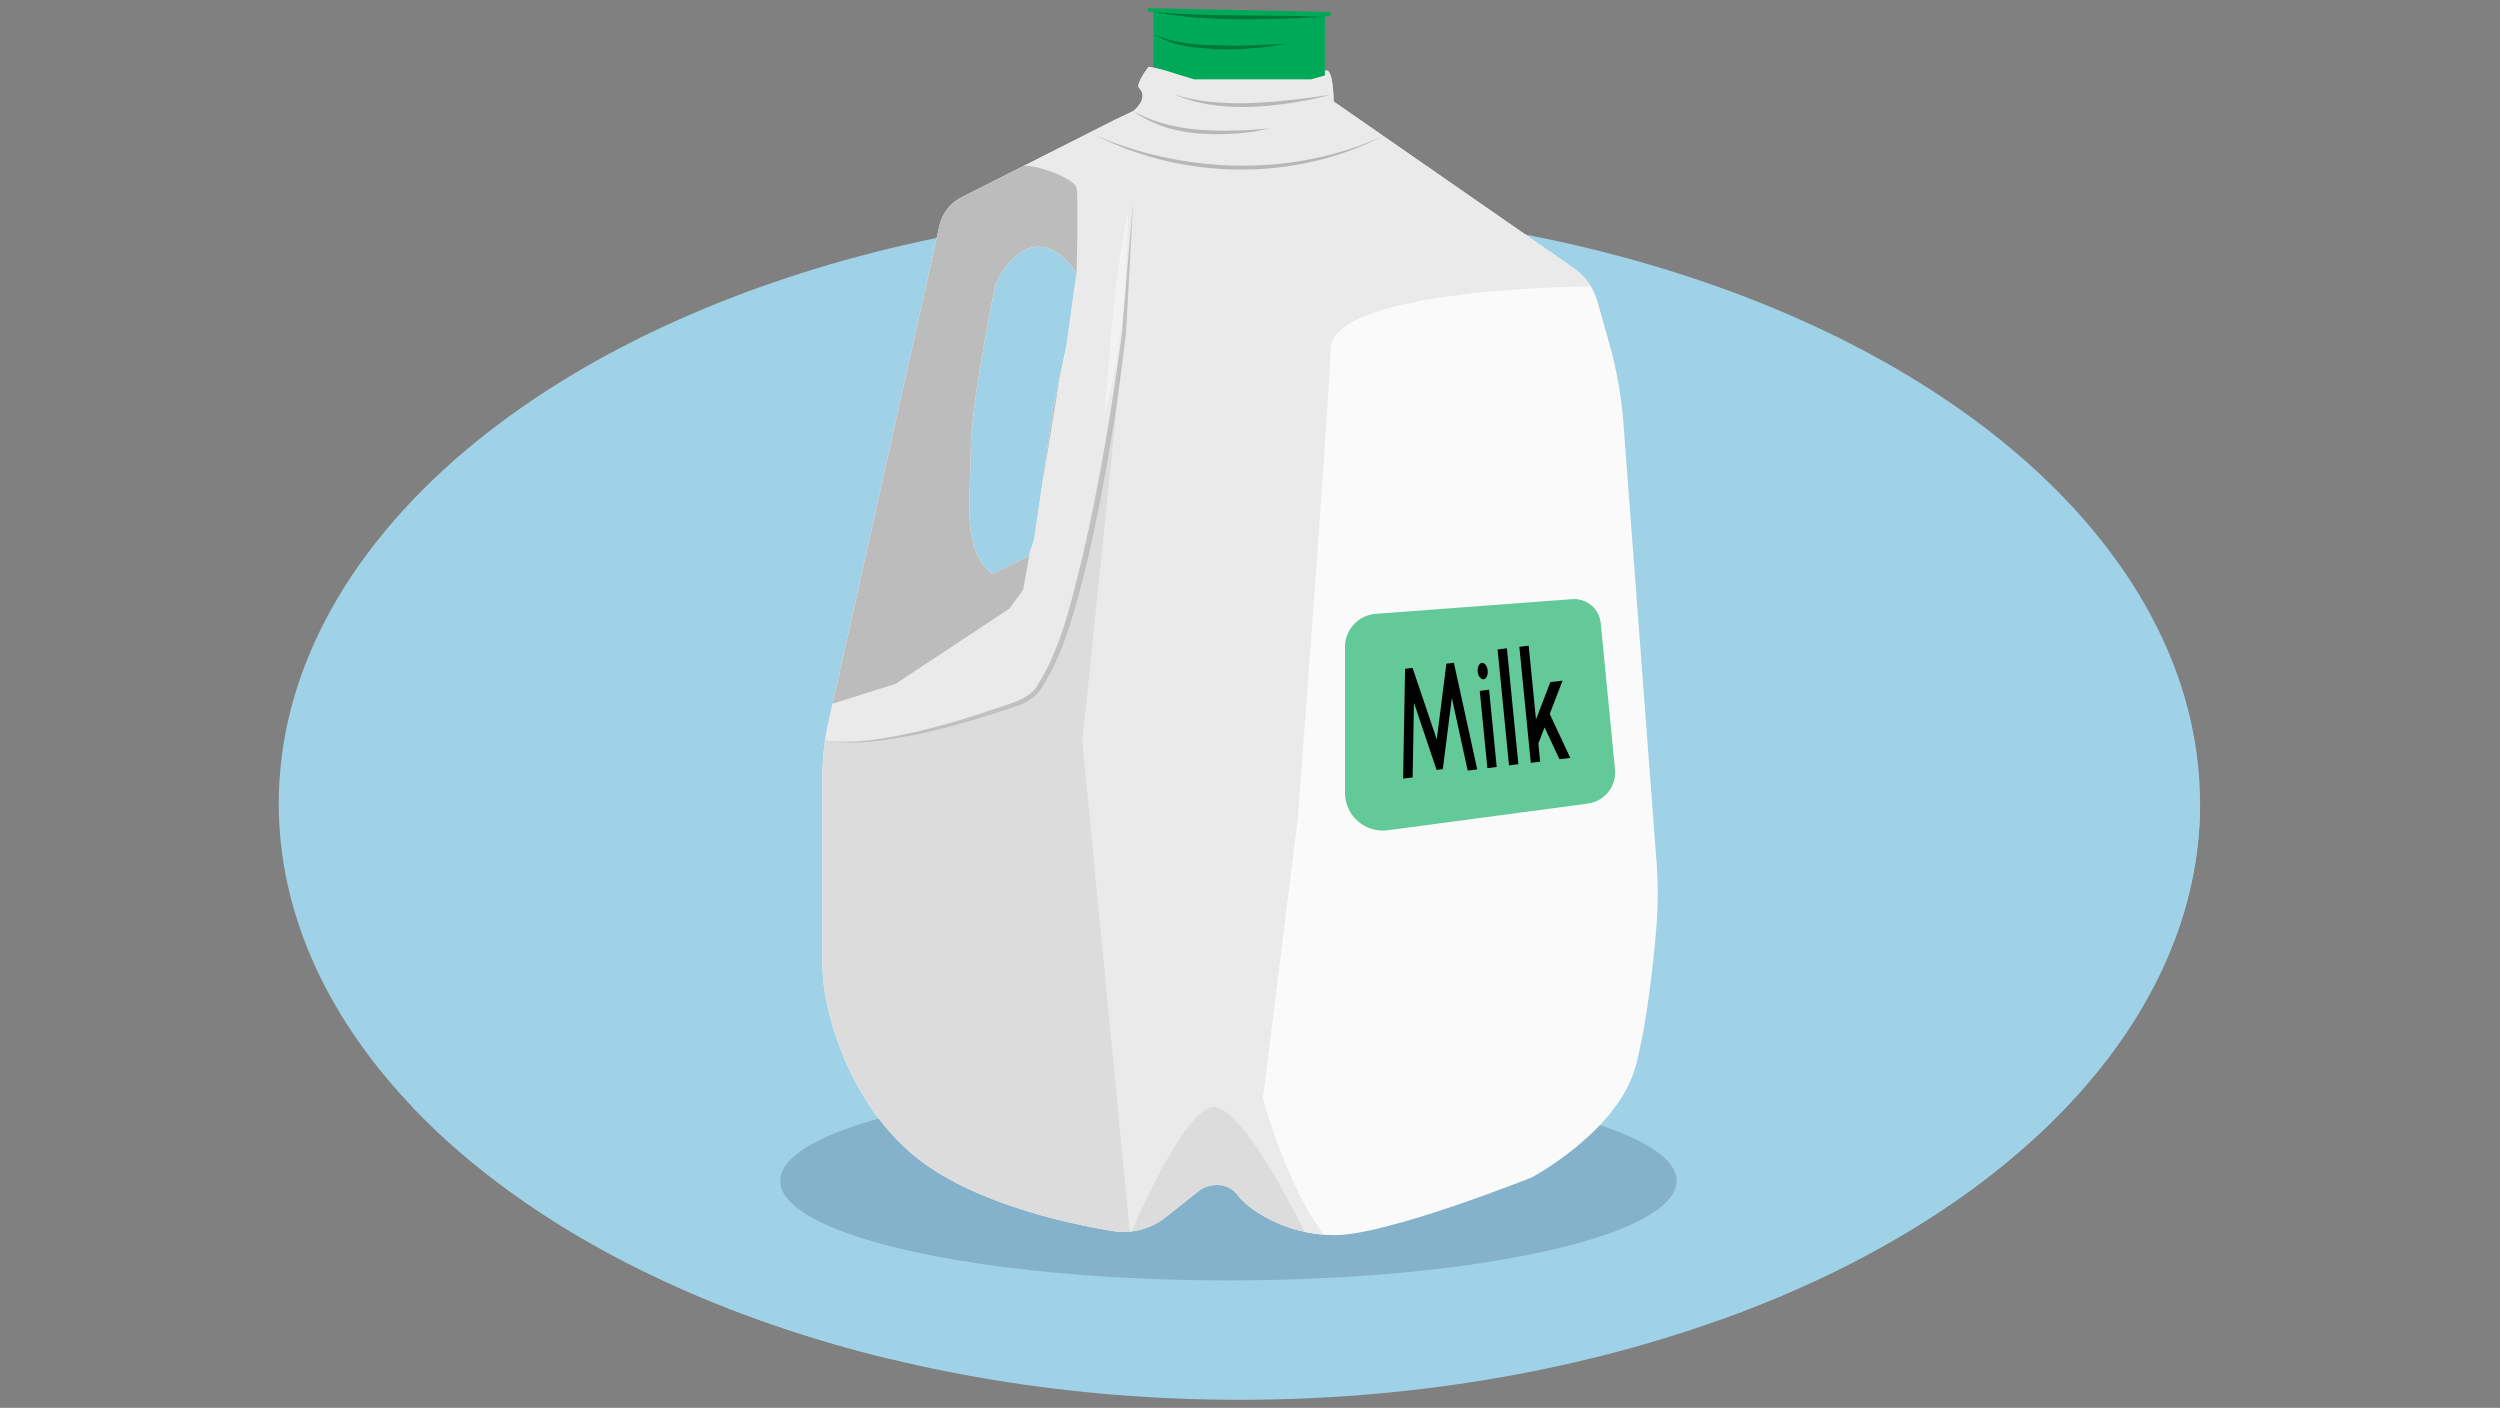 <?xml version="1.0" encoding="UTF-8"?><svg xmlns="http://www.w3.org/2000/svg" width="380" height="214" xmlns:xlink="http://www.w3.org/1999/xlink" viewBox="0 0 380 214"><rect x="0" y="0" width="380" height="214" fill="#808080" stroke="none"/><defs><clipPath id="b"><ellipse cx="188.39" cy="122.16" rx="146.02" ry="90.61" fill="none"/></clipPath><clipPath id="e"><path d="M251.78,130.87l-5.02-66.57c-.31-4.1-1.03-8.16-2.15-12.12l-1.8-6.35c-.59-2.07-1.87-3.87-3.64-5.1l-36.47-25.31s0-4.97-1.17-4.68-11.12,2.93-26.92-.59c0,0-2.05,2.63-1.46,3.22,1.58,1.58-.88,3.51-.88,3.51l-2.78,1.32-23.35,11.81c-1.7,.86-2.93,2.44-3.34,4.3l-16.92,75.72c-.57,2.56-.86,5.17-.86,7.78v28.71c0,1.78,.17,3.56,.52,5.31,1.06,5.22,4.11,15.5,12.5,23.05,8.5,7.65,23.5,10.98,31.06,12.23,2.87,.47,5.81-.29,8.09-2.1l4.9-3.89c1.37-1.09,3.26-1.34,4.8-.53,.47,.25,.89,.58,1.18,1.01,1.17,1.76,6.87,6.14,14.85,6.14s29.92-8.78,29.92-8.78c0,0,13.17-7.02,15.8-16.97,1.65-6.24,2.61-15.01,3.1-20.68,.3-3.48,.31-6.97,.05-10.45ZM162.18,52.14l-2.13,10.23-2.85,19.61-.88,2.63-5.56,2.63c-4.68-3.8-3.22-11.41-3.22-18.72s3.8-25.45,3.8-25.45c0,0,2.34-5.27,6.14-5.56s6.14,4.1,6.14,4.1l-1.46,10.53Z" fill="none"/></clipPath></defs><g isolation="isolate"><g id="a"><g clip-path="url(#b)"><path d="M343.86,97.02c0,69.15,.97,109.66-178.96,109.66-198.36,0-189.63-22.14-189.63-91.29S38.1-44.09,162.95-33.55c207.58,17.52,180.9,61.43,180.9,130.58Z" fill="#9fd2e6"/><g id="c"><g><path d="M278.78,8.72s.08,.01,.07-.07l-.09-.06,.02,.13Z" fill="#bbe1ef"/><path d="M278.95,8.14c-.04-.1-.12-.21-.2-.15,.09,.1,.05,.12,.15,.23,.01,.09-.03,.15-.06,.13,.02,.03-.02,.13,.04,.18,.07-.11,.07-.25,.01-.4,.02-.03,.04,0,.06,0Z" fill="#bbe1ef"/><path d="M278.72,7s.01,.05,.02,.07v-.07s-.02,0-.02,0Z" fill="#bbe1ef"/><path d="M278.95,2.08v.04s.03,.02,.04,.03l-.04-.07Z" fill="#bbe1ef"/><path d="M279.06,3.83s-.08-.05-.11-.06c.03,.02,.05,.05,.06,.08,.01,0,.03,0,.05-.02Z" fill="#bbe1ef"/><path d="M279.02,6.6v.05s0-.03,0-.05Z" fill="#bbe1ef"/><path d="M278.87,.83s.02-.01,.03-.02c0,0-.02,0-.03,.02Z" fill="#bbe1ef"/><path d="M278.59,10.74s.01,0,.01,0c0-.01-.01-.01-.01,0Z" fill="#bbe1ef"/><path d="M278.98,8.72v.03s.03,0,.05,0l-.05-.03Z" fill="#bbe1ef"/><path d="M274.91,10.72c.07-.17,.09,.27,.16,.02-.03,.02-.12-.23-.16-.02Z" fill="#bbe1ef"/><path d="M278.73,6.95v-.07s0,.05,0,.07Z" fill="#bbe1ef"/><path d="M275.07,10.73h0s0-.03,0-.03c0,.01,0,.02,0,.03Z" fill="#bbe1ef"/><path d="M275.28,1.05s-.02,.05-.01,.1h.01s-.01-.06,0-.1Z" fill="#bbe1ef"/><polygon points="275.17 2.54 275.18 2.52 275.18 2.47 275.17 2.54" fill="#bbe1ef"/><path d="M278.43,15.26s.05-.05,.07-.06c-.06,.02-.06-.2-.07,.06Z" fill="#bbe1ef"/><path d="M278.76,7s-.03-.02-.03-.04v.05s.03,0,.03,0Z" fill="#bbe1ef"/><path d="M275.87,1.16l-.03,.23c.01-.07,.02-.15,.03-.23Z" fill="#bbe1ef"/><path d="M276.37,20.68l.02,.05s0-.04-.02-.05Z" fill="#bbe1ef"/><path d="M275.8,2.09s-.05,.08-.06,.13c0,.01,0,.02,.02,.03l.04-.16Z" fill="#bbe1ef"/><path d="M278.51,15.2h0s0,0,0,0Z" fill="#bbe1ef"/><path d="M278.42,13.63c-.01,.23,.09,.11,.15,.16,.01,.27-.08,.12-.14,.21,.02,.17,.1,.3,.09,.43-.02,0-.02,.03-.04,0,.07,.18-.03,.53,.06,.74,0,.01-.02,.02-.03,.03,.05-.03,.1-.03,.14-.02,0,.1,.05,.19-.02,.23,0-.06-.02-.07-.04-.1l.02,.11c-.1,.09-.02-.15-.09-.15,.02,.21,.08,.45,.04,.61-.09,.03,0-.37-.1-.17l.05-.24c-.16,.18,.02-.15-.15,.01-.05,.32,.02,.36-.03,.68,.05,.08,.08-.02,.12,.06,.05,.46-.26,.34-.17,.68,.05,.09,.17,.14,.08,.37l-.1-.09c-.04,.31,.13,.19,.03,.51-.03-.06,0-.25-.03-.2-.1,.2,.04,.15,.03,.32l-.1,.02c-.02,.33,0,.7-.03,1.07-.02-.02-.04-.09-.08,0-.01,.46-.15,.98-.29,1.4l.05,.18s-.05,.07-.06,.02c-.06,.16,.05,.02,.06,.11-.01,.1-.07,.12-.08,.05,.01,.31-.04,.88-.22,1.16v-.07c-.11,.22,.07,.32-.08,.5v-.05c-.1,.23-.24,.51-.31,.55-.05,.04-.13,.03-.16-.02-.05-.06-.03-.06-.06-.17-.15,.01-.16-.46-.32-.44-.02-.31,.03-.24-.03-.66-.02-.11-.14-.14-.19-.28l.08-.02-.13-.17,.08-.12-.05-.13c0,.05-.01,.12-.04,.12-.08-.2-.04-.52,0-.53l-.16-.48s.06,.09,.09,.15c-.13-.25,.08-.06-.04-.29-.01,.04-.05,0-.07-.01,.03-.13-.01-.4-.06-.61l.06,.03c-.05-.37-.11-.78-.18-1.19,0,.15-.11,.13-.14,0l.08-.06c-.06-.07-.02,.13-.1-.02,0-.16,.09-.12,.13-.03l-.05-.19s.04,.03,.08,.04c-.06-.07,.05-.34-.05-.44h.03c-.05-.43-.08-.62-.12-.96-.08,0-.07-.13-.14-.23,0-.25,.04-.54,.02-.84-.05-.21-.07-.06-.12-.15,.07-.02,.04-.32,.1-.17-.03-.36-.04-.46-.12-.92-.03,.05-.04,.11-.06,.08-.02-.08,.02-.19,.05-.18v.02c-.12-.51,.16-1.2,0-1.6v.02s-.08-.42-.08-.42c0-.2,.06,.12,.09-.03-.13-.46,0-.73-.09-1.1,.2-.3-.03-1.04,.1-1.44l-.05,.02c-.05-.1,.03-.12,.04-.2-.04,.01-.04,.11-.07,.05-.06-.87,.07-1.79,.14-2.68,.02-.32-.25-.19-.12-.6l.09,.12c-.09-.66,.04-1.34-.02-1.98,.02,.04,.05,.04,.04,.1,.07-.13,.03-.5-.03-.51,.01-.1,.05-.02,.08-.08,.05-.13-.07-.35,0-.41,.01-.01,.02,.04,.02,.06-.03-.09,.03-.41-.05-.33,.05-.24,0-.46,.05-.65-.08-.13,.07-.41-.05-.46,.12,.03,.13-.41,.09-.57,.03,.05,.05-.13,.1-.06,.01-.17,0-.33-.06-.31,.18-.3-.06-.65,.15-.81-.02-.52,0-1,.03-1.46,.12,.03-.05,.51,.08,.51,0-.44-.07-.71,.03-1.13,.03-.11,.04,.07,.06,.11,.01-.44,.14-.83,.15-1.23,.01,0,.01,.05,.02,.09,.01-.08,.05-.17,0-.17v.08c-.1,.1-.11-.33-.14-.36,.13,.16,.12-.37,.28-.12,0-.05-.01-.12-.05-.12,.03-.07,.06-.09,.08,0,.04-.27-.05-.19,.02-.43,.03,0,.02,.06,.05,.09-.02-.13-.04-.27,.05-.46,.01,.02,.04,0,.02,.06,.05-.17,.07-.32,.11-.47,.04-.15,.1-.31,.21-.37,0,.15,.08-.02,.12,.1,.02-.02,.05-.03,.08-.03,0-.03-.02-.04-.03-.07,.1,.02,.19,.03,.24,.18-.03-.03-.07-.06-.09-.06,.04,.05,.12,.16,.16,.25-.01-.06-.03-.12-.05-.18,.13,.13,.11-.09,.19,.15-.03-.04,.08,.17,.05,.28h0c.06,.07,.12,.15,.14,.29-.02,.04-.12,0-.13,.03,.11,.06,.14,.41,.26,.5-.03-.03-.08-.02-.09,0l.09,.06c0,.09,0,.1-.05,.1,.05,.26,.11-.11,.12,.2-.01-.02-.02,0-.04-.06,.04,.31,.16,.58,.18,.87-.09,.1-.07-.24-.14-.13,.09,.4,.26,.82,.29,1.22v-.08c.15,.04-.03,.3,.06,.5-.02-.05-.09-.05-.07-.04,.01,.27,.1,.55,.19,.96l-.04-.05c-.02,.16,.03,.43,.03,.6,.04,.05,.04,.15,.09,.08-.16,.55,.2,1.01,.06,1.51,0-.06-.04-.13-.04-.09l.06,.4c.06-.04,.03-.06,.08-.14,.04,.05,.08,.16,.08,.26-.05-.18-.1,0-.13,.09,.02-.01,.04,.01,.06,0-.1,.22,.13,.03,.07,.32h-.03c.02,.09,.07,.19,.07,.31-.07,.05-.04-.11-.1-.12,.01,.16,.16,.32,.09,.47-.02-.07-.03-.17-.05-.24-.08,.17-.05,.18-.06,.31h0s-.02,.27-.02,.27l.02-.07c.2,.2,.05,.42,.19,.69-.13-.26-.07-.04-.15-.06-.02,.07-.04,.18-.07,.15,.07,.13-.04,.22,.06,.4-.03,0,0,.14-.07,.11,.03,.17,.04-.04,.08-.03,.1,.26-.09,.62,.05,1,.06,.32,.15,.38,.2,.69-.04,.1-.1-.08-.1-.08-.04,.17-.03,.29,0,.44-.02-.03-.04,0-.07,.05,0,.12,.1,.08,.06,.25-.03-.03-.08-.06-.11-.12,.03,.15,.08,.29,.1,.44-.05,.04-.07-.09-.1-.14,.02,.17,.05,.44,.12,.49l.03-.11c0,.06-.06,.03-.08-.01-.06-.15,.02-.21,.05-.22l.02,.11c.15-.11-.03-.44-.02-.65l.11,.09-.1-.22s.09-.08,.11,.03c.05-.16-.04-.14,.02-.27,0-.02,.02,0,.02,0l-.04-.15s.08-.03,.07,.07c.06-.28-.1-.44-.01-.55v.02c-.04-.38-.08-.03-.18-.32l.2-.2-.08-.03s0-.12,.04-.1c-.06-.14-.04,.03-.09-.06,.07-.19-.05-.52,.08-.57-.07-.07-.04,.18-.09-.02,.14-.06-.03-.23,.02-.41,.08,.05,.04,.22,.1,.04-.13-.1,.01-.34-.02-.48-.1,0-.06-.31-.1-.56,.04,.01,.03-.46,.05-.69h.02c-.1-.03-.1-.27-.13-.44,.06,0,.09,.03,.12,.12v-.16s-.07-.08-.08-.19l.08,.04c-.02-.21-.12-.42-.09-.7-.07,0-.18,.23-.25-.05,.04-.01,.1-.03,.12,.04,0-.02-.04-.09-.03-.14l.07,.11c.02-.13-.06-.06-.06-.16,.05,0,.03-.08,.08-.07,0,.03-.01,.09,0,.13,0-.11,.02-.25,.06-.3-.03,.01-.07,0-.09-.08-.02-.21,.06-.08,.07-.21-.04-.05-.02-.19-.1-.18,0-.06,.03-.08,.05-.1-.04-.11-.06-.51-.13-.38v.03s0-.02,0-.02h0s0,0,0,0c-.12-.35-.04-.76-.12-1.11h.03c-.06-.21-.08-.48-.16-.62,0-.06,.03-.16,.06-.13-.04-.16-.08-.17-.07-.42,.07,.16,.03-.06,.06,.16,0-.22,.02-.27-.09-.49,.08,.07,.06-.17,.02-.27l-.02,.16c-.03-.11-.04-.21-.06-.31l.1,.04c.02-.46-.34-.74-.25-1.11-.09-.1,.02,.25-.08,.16-.04-.2,.02-.44,0-.51-.04-.29-.21-.21-.29-.5-.01,.05-.08,.11-.2-.07-.08-.18-.01-.3,.08-.19,.03,.05,.03,.07,.02,.08,.04,.06,.09,.14,.09,.04h-.04c0-.07-.06-.16-.09-.24-.03-.07-.1-.18-.04-.14-.19-.17-.1-.05,0,.11-.21-.34-.49-.47-.85-.3,.07,0,.13,0,.07,.03-.24,.13-.26,.23-.27,.27,0,.05,0,.07-.06,.2-.12,.12-.08-.11-.17,.17-.1,.15-.09,0-.09-.08-.06,.27-.22,.44-.27,.58l.02-.14c-.01,.08-.03,.14-.05,.21l.08-.05c-.03,.07-.05,.13-.08,.13,.02,.09,.12-.03,.13,.14-.06,.09-.04,.31-.14,.32,.11-.3-.09,.01-.04-.25,0,.05-.02,.12-.05,.19-.01,0-.01-.01-.01-.04-.15,.28,.06,.16-.01,.47-.04-.05-.11,.05-.11,.11,.03-.13,.09-.04,.1,.08-.08,.19-.02,.22-.04,.32l.04-.11s.01,.15,0,.29c-.04,0,0-.13-.03-.08,.05,.17-.15,.33-.13,.55-.05,.09-.09,0-.13,.08,.02,.25-.11,.25-.09,.51,.08-.06,.06-.08,.1,.11l.02-.42,.05,.28c.02-.12,0-.27,.02-.34,.03,.13,.02,.12,.08,.07-.12,.16,0,.35-.09,.54l-.16-.03c-.11,.29,.01,.54-.07,.92l.04-.12c.06,.06-.02,.24,0,.37-.05-.02-.08,.06-.12,.11,.04,0-.03,.28,.07,.33l-.09,.17c-.06,.31,.12,.37,.07,.67-.05-.1-.1,.04-.12-.17-.01,.1-.03,.19,0,.2-.04,.06,.05,.29,0,.37,.02,.04,.07,.06,.06,.18-.01,.01-.03,0-.03,0,.03,0,.02,.18,.09,.09-.19,.3-.05,.87-.21,1.13,0,.22,0,.49,0,.69-.02-.01-.03,0-.02-.04-.06,.27,.15,.18,.07,.49-.09,.16-.04-.17-.08-.07-.18,.03,0,.38-.11,.59v-.05c-.08,.16,.04,.4,.02,.66,0,0-.02-.01-.03,0,.08,.18,.1,.53,.12,.78-.07-.08-.03-.12-.1-.07,0,.11,.11-.03,.13,.2-.04,.07-.08,.24-.15,.25v-.21c-.1,.11,0,.28-.02,.39l-.04-.02c0,.33,.11,.34,.1,.69l.03-.04c.1,.19-.06,.16,.01,.35l-.11,.06c.02,.13,.1,.45,.12,.67-.08-.13-.12-.4-.16-.56,0,.13,0,.43,.06,.49,0-.05-.04-.12-.02-.17,.08,.16,.12,.36,.12,.61-.21-.05-.06,.65-.21,.84,.08,.44-.03,.88,0,1.4,.16-.19,0,.15,.17,.12,.01,.12,.01,.17,0,.18l-.09,.37c-.05,.09-.04-.11-.08-.1,0,.26-.07,.11-.11,.29,.06-.04,.09,.09,.07,.24l.07-.21c.1,.37-.13,.32-.03,.69l-.06-.12c.04,.19,.02,.71,.16,.89-.02,.03-.06,.08-.08,0,0,.46,.19,1.01,.12,1.37l-.04-.03c.02,.08,.08,.14,.05,.25-.02,0-.04-.03-.04,0,.02,.04,.08,.22,.07,.34l-.05-.09c-.03,.45,.15,.68,.21,1.05-.12,0-.13,.36-.14,.54h-.02c.03,.51,.17,.87,.27,1.34-.1,.31,.06,1.01,.05,1.5,.01-.08,.09,0,.12,.08,0,.12,.12,.3,.01,.3v-.04c-.1,.1-.04,.33,0,.51h.15c-.13,.51,.3,1.22,.18,1.51,.06,.1,.1,.24,.16,.35h-.08c.07,.33,.1,.49,.29,.88l-.09-.06c.1,.24,.32,.18,.47,.38-.01,.05-.02,.1-.02,.16,.2,.24,.55,.35,.84,.18,.06-.05,.13-.09,.19-.15,.06-.06,.12-.15,.14-.19,.05-.1,.1-.21,.11-.31,.01,.01,.04,.04,.01,.1,.11-.18,.35-.68,.17-.66,.1,.03,.13-.39,.13-.6l.07,.05c-.05-.2-.08-.21-.05-.45,.02-.05,.07-.04,.03,.03,.08-.18-.04-.16,.05-.39l.03,.1c.05-.19,.02-.18-.02-.3,0-.13,.09-.37,.16-.39-.04-.03-.07-.15-.04-.26,.03-.01,.04,.03,.04,.06,.1-.32-.01-.5,.09-.72,.03,0,.04-.01,.05-.03-.04,.26-.08,.47-.08,.45,.07,.01,.11-.2,.18-.02-.02-.18-.1-.49-.04-.69,0,0,.02-.02,.03-.02v.02s.02-.09,.01-.13c.02-.06,.03-.11,.04-.17,.06-.02,.06-.24,.08-.35-.08,0-.05-.14-.13-.01,0-.02,0,.02,0,.09,0,.02,0,.03,0,.05h0c0,.06-.02,.15-.03,.26-.03-.09-.05-.18,0-.29-.04-.06-.09-.13-.11-.16,.12-.13,.21-.4,.28-.44,0-.33,.05-.76-.08-.98-.01-.09,.05-.1,.08-.13,0,.05,0,.12,.02,.15-.02-.19,.03-.55-.06-.6,.06-.23,.08,.14,.09-.18l.03,.05c.21-.62-.18-1.03,.06-1.72-.02,.05-.02,.07-.04,.08,.14-.79,0-1.63,.16-2.41,.04-.22-.03-.25-.07-.38l.08-.05-.09-.23c-.06-.33,.21-.57,.09-.98l-.06,.05c.01-.15-.03-.47,.04-.45,0-.02-.06-.05-.03-.11h.04s-.07-.37-.07-.37c.03-.28,.17,.05,.18-.37-.02-.15-.12-.44-.15-.38,0,.06-.03,.16-.07,.16l-.02-.14c-.13-.03-.26-.13-.35,.21l.08,.24-.06,.08v-.2c-.06,.11-.01,.19,.02,.27-.03,.02-.06,.05-.07,.1l.12,.24s-.1-.11-.13,.05c.06,.11,.11-.11,.15,.08-.06,.11-.11,.08-.06,.22-.03,.02-.05-.01-.07-.06,.04,.12,.01,.32,.08,.38-.07,.12,.01,.41-.11,.39,.03,.04,.09,.21,.09,.32-.14-.2-.02,.41-.17,.36,.13,.15,.04,.54,.11,.81,0-.02-.03-.04-.02-.07-.02,.15-.06,.19-.08,.28,.11,.02,.12,.26,.18,.38-.11,.18-.12-.12-.22-.06,.09,0,.07,.32,.15,.26-.07,.14-.04,.12-.13,.19,.13,.03,.02,.13,.09,.25-.07,.2-.13,.05-.1,.27-.05,.1-.08-.1-.08-.1Zm-.21,5.26h0s0-.08,.01-.11c0,.02,0,.05,0,.11Zm-.06,.44c0-.05,.02-.12,.03-.19,.03-.01,.05,0,.05,.05-.01-.03-.04,.07-.08,.14Zm.65-.86c0,.07-.02,.09-.03,.1,0-.03,0-.07,0-.12h0s.03,0,.03,.02Z" fill="#bbe1ef"/><path d="M278.71,18.33v-.03s-.02,.03-.02,.04l.02,.03v-.04Z" fill="#bbe1ef"/><polygon points="276.51 21.15 276.49 21.15 276.51 21.18 276.51 21.15" fill="#bbe1ef"/><path d="M278.62,2.34s-.01,.01-.02,.03c0,0,.01-.02,.02-.03Z" fill="#bbe1ef"/><path d="M278.66,3.39l-.02,.15c.01-.07,.02-.11,.02-.15Z" fill="#bbe1ef"/><path d="M278.66,4.21s.02,.01,.03,.01h0s-.03-.01-.03-.01Z" fill="#bbe1ef"/><polygon points="275.88 1.13 275.87 1.13 275.87 1.16 275.88 1.13" fill="#bbe1ef"/><path d="M278.72,7.72v.04s0,0,0,0v-.04Z" fill="#bbe1ef"/><path d="M278.73,7.77v.04s0-.04,0-.04Z" fill="#bbe1ef"/><path d="M278.76,7.9l-.02-.09s0,.07,.02,.09Z" fill="#bbe1ef"/><path d="M278.74,6.65h-.03s.01,0,.03,0Z" fill="#bbe1ef"/><path d="M278.73,6.32c0,.08-.05,.2-.04,.3h.02s.06-.23,.01-.3Z" fill="#bbe1ef"/><path d="M279.03,4.95v.28s.05-.11,.06,.01c.08-.35-.06,.07-.06-.29Z" fill="#bbe1ef"/><path d="M279.04,4.09c.02,.15,.04,0,.06,0-.03-.09-.04-.11-.06,0Z" fill="#bbe1ef"/><path d="M275.12,2.27l.09-.03c-.01-.08-.11-.1-.09,.03Z" fill="#bbe1ef"/><path d="M275.02,6.74s-.07,.17-.03,.25c0-.1,.04-.2,.03-.25Z" fill="#bbe1ef"/><polygon points="275.6 20.12 275.56 20.04 275.61 20.2 275.6 20.12" fill="#bbe1ef"/></g></g><rect x="62.69" y="122.04" width="291.14" height="95.81" fill="#9fd2e6"/><ellipse cx="186.72" cy="179.49" rx="68.13" ry="15.14" fill="#1a355b" mix-blend-mode="multiply" opacity=".2"/></g><g id="d"><g clip-path="url(#e)"><path d="M251.78,130.87l-5.02-66.57c-.31-4.1-1.03-8.16-2.15-12.12l-1.8-6.35c-.59-2.07-1.87-3.87-3.64-5.1l-36.47-25.31s0-4.97-1.17-4.68-11.12,2.93-26.92-.59c0,0-2.05,2.63-1.46,3.22,1.58,1.58-.88,3.51-.88,3.51l-2.78,1.32-23.35,11.81c-1.7,.86-2.93,2.44-3.34,4.3l-16.92,75.72c-.57,2.56-.86,5.17-.86,7.78v28.71c0,1.78,.17,3.56,.52,5.31,1.06,5.22,4.11,15.5,12.5,23.05,8.5,7.65,23.5,10.98,31.06,12.23,2.87,.47,5.81-.29,8.09-2.1l4.9-3.89c1.37-1.09,3.26-1.34,4.8-.53,.47,.25,.89,.58,1.18,1.01,1.17,1.76,6.87,6.14,14.85,6.14s29.92-8.78,29.92-8.78c0,0,13.17-7.02,15.8-16.97,1.65-6.24,2.61-15.01,3.1-20.68,.3-3.48,.31-6.97,.05-10.45ZM162.18,52.14l-2.13,10.23-2.85,19.61-.88,2.63-5.56,2.63c-4.68-3.8-3.22-11.41-3.22-18.72s3.8-25.45,3.8-25.45c0,0,2.34-5.27,6.14-5.56s6.14,4.1,6.14,4.1l-1.46,10.53Z" fill="#fafafa"/><path d="M190.37,183.77s-.84-12.99-4.06-14.16-4.68,5.85-4.68,9.65l.45,1.85,3.92,.63,4.37,2.02Z" fill="#a8a8a8"/><path d="M241.81,43.53s-39.25,.19-39.55,9.49-4.97,71.1-4.97,71.1l-5.33,42.78s5.04,19.24,13.52,25.09l-80.46-4.1-6.14-170.86s58.84-31.01,120.54,2.34l2.39,24.16Z" fill="#eaeaea"/><path d="M171.78,187.75l-7.26-75.04,6.14-59.68s-2.56,18.13-3.51,21.94-4.9,28.45-11.66,31.63-23.53,6.94-30.07,5.94-5.95,25.62-5.95,25.62l15.21,41.55,26.46,8.05h10.65Z" fill="#a8a8a8" opacity=".2"/><path d="M163.64,41.61s.29-11.42,0-13.02-6.95-3.83-8.15-3.3-21.1,5.79-21.1,5.79l-9.36,76.36,11.12-3.51,17.26-11.41,2.09-2.82,3.33-18.52,4.82-29.57Z" fill="#a8a8a8" opacity=".7"/><path d="M178.56,14.4c6.69,2.02,13.9,1.28,20.73,.43,.99-.14,1.97-.31,2.97-.43-.97,.26-1.94,.48-2.92,.72-6.78,1.26-14.27,2.03-20.78-.72h0Z" fill="#b7b7b7"/><path d="M172.27,16.89c5.45,3.09,12.01,3.18,18.11,2.85,.89-.07,1.77-.16,2.67-.21-.87,.18-1.75,.33-2.63,.5-6.09,.76-13.01,.64-18.14-3.13h0Z" fill="#b7b7b7"/><g opacity=".8"><path d="M172.27,30.05c-.24,4.7-.85,16.19-1.14,20.7-1.31,11.46-3.2,22.83-5.75,34.08-1.72,6.68-3.23,13.64-6.96,19.57-1.27,2.22-3.63,2.87-5.93,3.6-4.38,1.45-8.82,2.73-13.34,3.67-4.5,.85-9.18,1.7-13.73,.85,4.57,.71,9.19-.27,13.64-1.25,4.48-1.04,8.88-2.37,13.22-3.89,2.13-.75,4.32-1.28,5.53-3.41,3.61-5.82,5.07-12.75,6.73-19.34,2.58-11.18,4.48-22.56,6-33.94,.34-4.5,1.33-16.04,1.74-20.64h0Z" fill="#b7b7b7"/></g><path d="M210.25,20.66c-12.84,6.67-28.82,6.7-41.93,.78,0,0-2.62-1.19-2.62-1.19,13.99,6.18,30.53,6.83,44.56,.41h0Z" fill="#b7b7b7"/><path d="M171.78,187.75s7.95-19.16,12.63-19.46c4.68-.29,14.14,19.46,14.14,19.46h-26.78Z" fill="#a8a8a8" opacity=".2"/></g><polygon points="175.34 1.82 175.34 10.16 181.49 12.06 199.25 12.06 201.38 11.47 201.38 2.58 202.26 2.4 202.26 1.82 174.47 1.23 174.47 1.81 175.34 1.82" fill="#00a957"/><path d="M175.34,5.17c3.89,1.81,8.36,1.69,12.57,1.78,1.65-.02,6.02-.22,7.71-.3-3.39,.62-6.84,.91-10.29,.85-3.39-.19-7.08-.41-9.99-2.33h0Z" fill="#007738"/><path d="M175.34,1.82c8.5,.79,17.5,.34,26.04,.76-8.65,.38-17.49,.81-26.04-.76h0Z" fill="#007738"/><g opacity=".8"><path d="M171.51,32.02c-.35,10.42-.75,21.02-3.67,31.09,.98-10.25,1.42-21.02,3.67-31.09h0Z" fill="#f4f4f4"/></g><path d="M238.98,91.07l-29.87,2.23c-2.63,.2-4.67,2.39-4.67,5.03v22.18c0,3.47,3.06,6.14,6.49,5.69l30.43-4.06c2.55-.34,4.37-2.64,4.12-5.2l-2.17-22.22c-.21-2.19-2.14-3.81-4.33-3.65Z" fill="#00a957" opacity=".6"/><g><path d="M213.57,101.66l1.14-.14,3.68,10.88,1.46-11.52,1.14-.14,3.55,16.21-1.45,.18-2.41-11.04-1.37,10.82-.95,.12-3.44-10.22-.2,11.36-1.45,.18,.3-16.69Z"/><path d="M224.92,102.94c-.17-.23-.28-.5-.31-.84-.03-.34,.01-.64,.14-.91s.28-.4,.49-.43c.21-.03,.4,.07,.58,.3,.17,.23,.27,.51,.31,.85,.03,.34,0,.64-.13,.91-.12,.27-.3,.41-.5,.43-.21,.03-.39-.08-.56-.31Zm1.42,1.89l1.16,11.75-1.42,.18-1.16-11.75,1.42-.18Z"/><path d="M227.63,98.72l1.42-.18,1.74,17.62-1.42,.18-1.74-17.62Z"/><path d="M237.04,115.4l-2.27-4.84-.94,2.46,.27,2.75-1.42,.18-1.74-17.63,1.42-.18,1.11,11.22,2.18-5.68,1.86-.23-1.95,5.07,3.12,6.68-1.63,.2Z"/></g></g></g></g></svg>